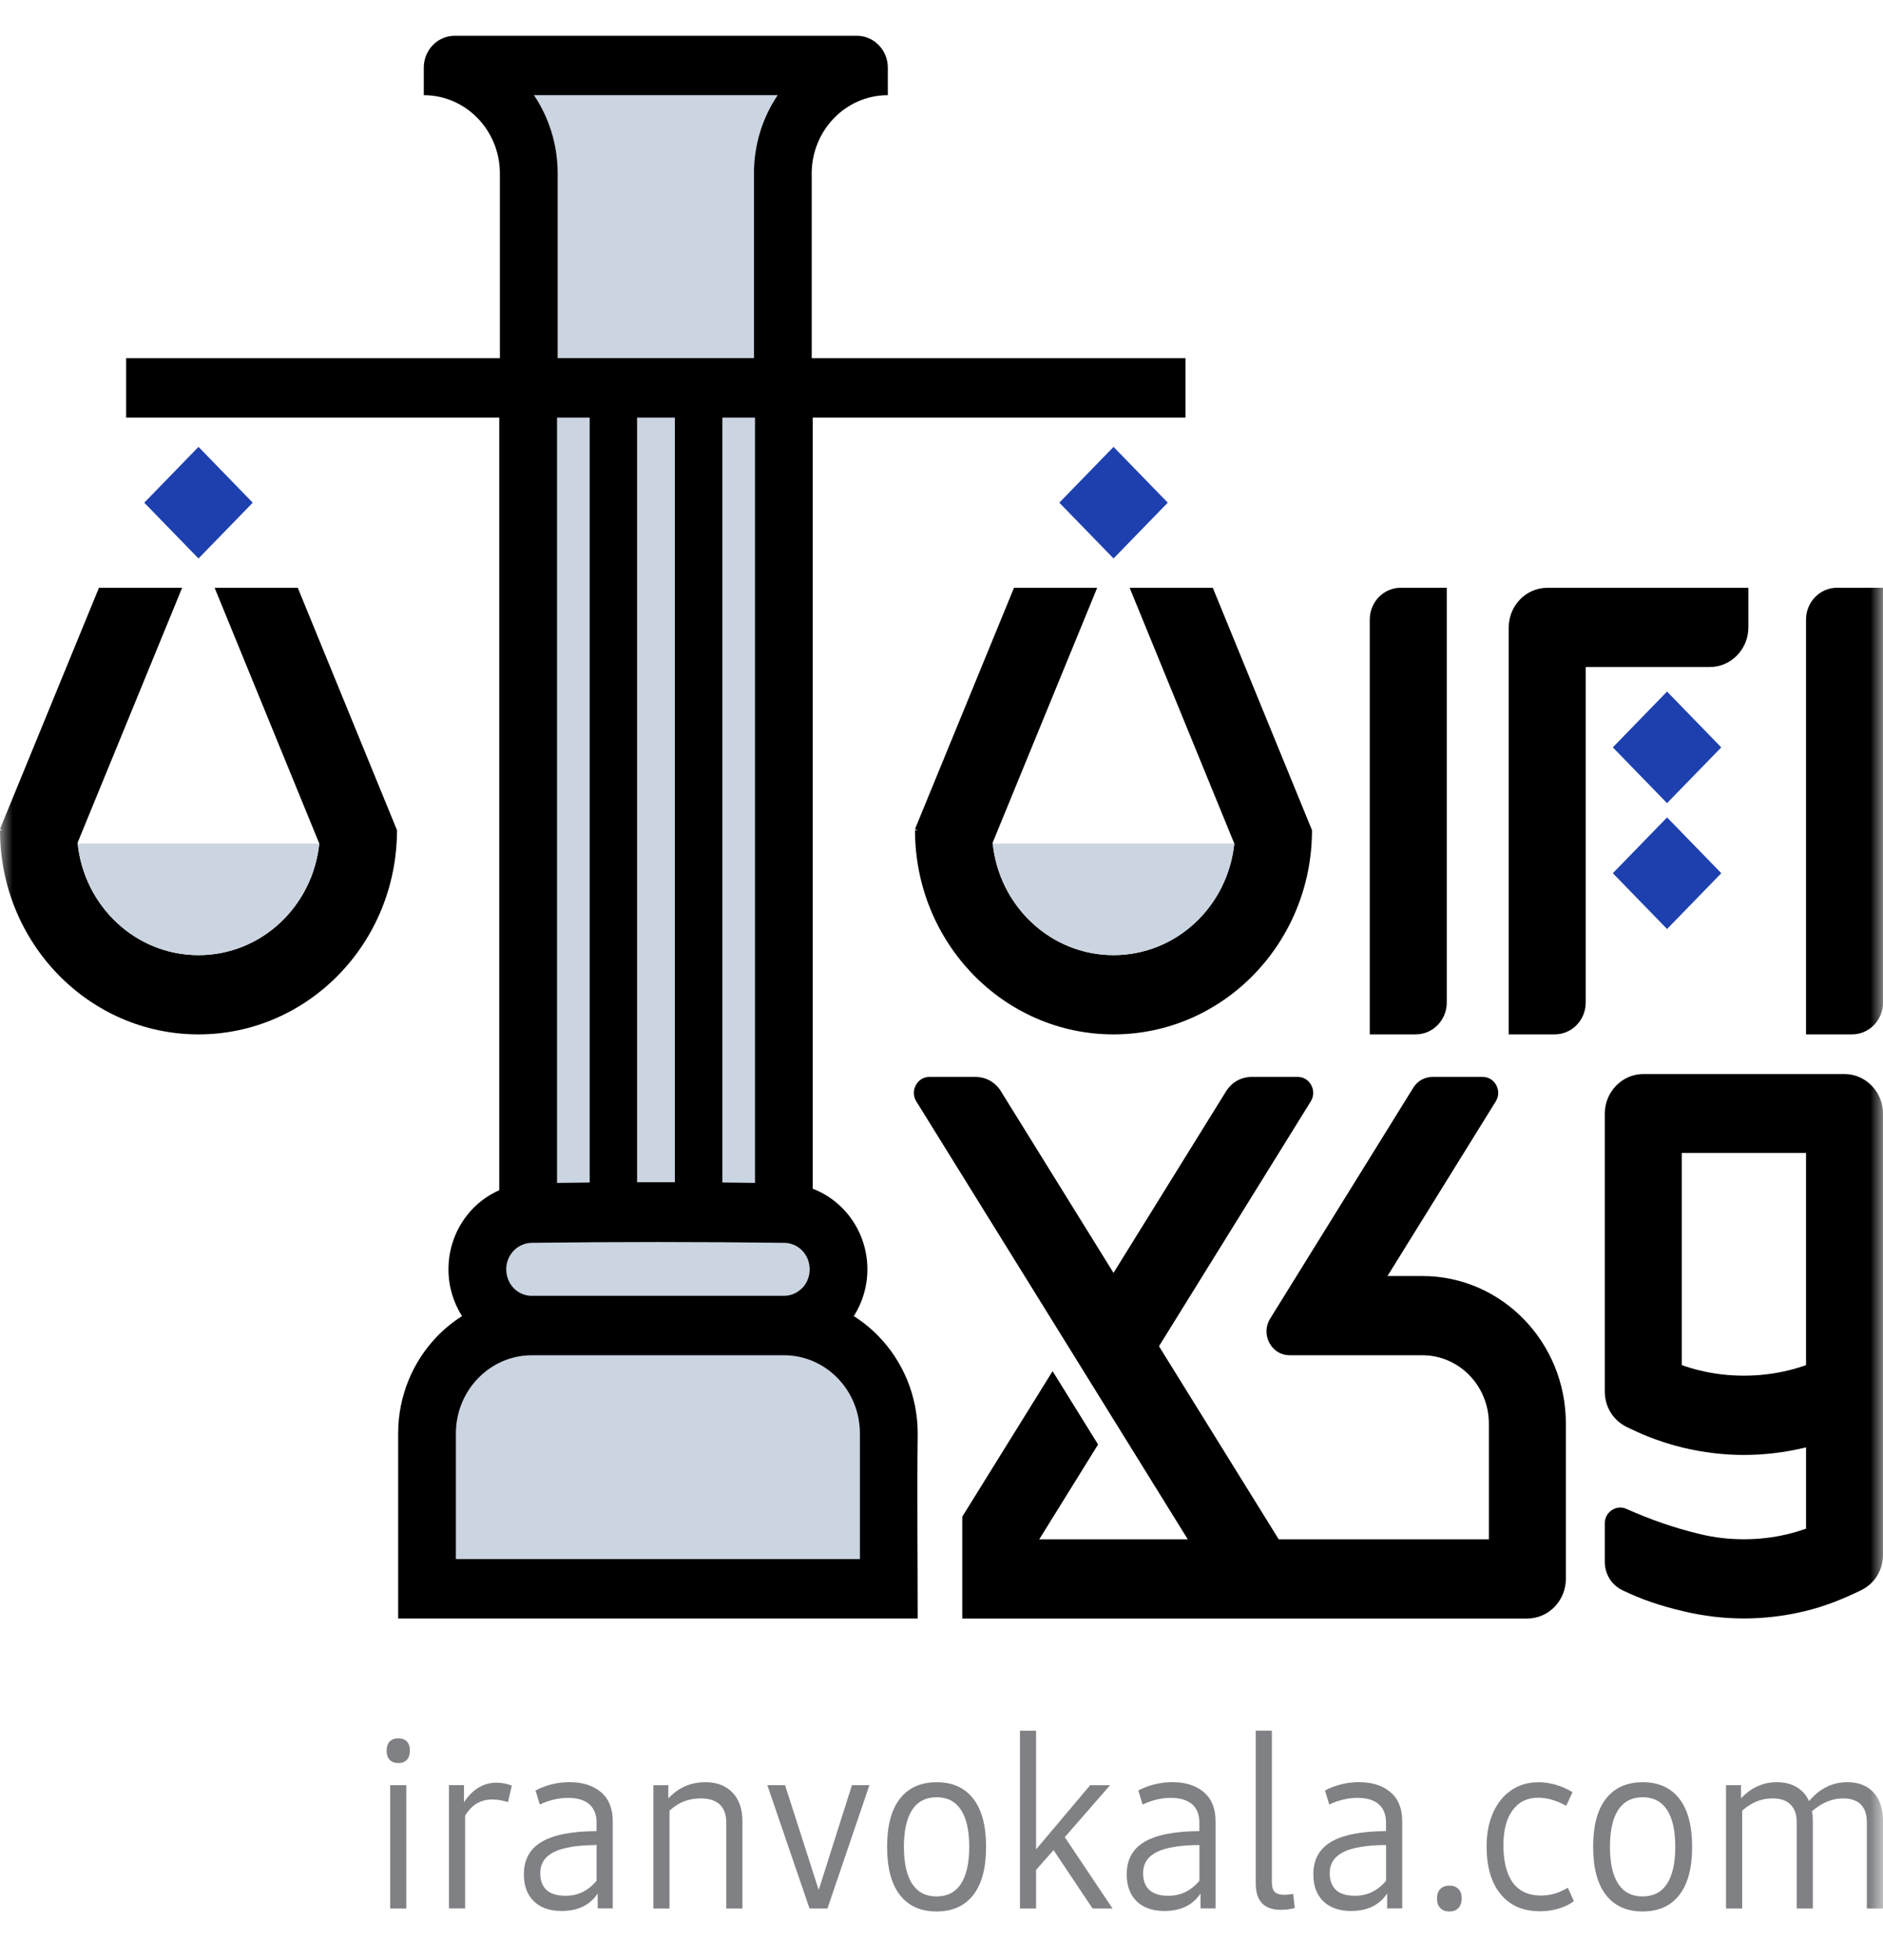 <svg width="74" height="77" viewBox="0 0 74 77" fill="none" xmlns="http://www.w3.org/2000/svg">
<g id="Logo">
<g id="Group">
<g id="Clip path group">
<mask id="mask0_438_129" style="mask-type:luminance" maskUnits="userSpaceOnUse" x="0" y="0" width="74" height="77">
<g id="_clip1">
<path id="Vector" d="M74 0.191H0V76.298H74V0.191Z" fill="white"/>
</g>
</mask>
<g mask="url(#mask0_438_129)">
<g id="Group_2">
<path id="Vector_2" d="M53.83 40.63V24.337C53.83 23.65 54.374 23.088 55.044 23.088H56.856V39.382C56.856 40.068 56.311 40.63 55.642 40.63H53.83Z" fill="black"/>
<path id="Vector_3" d="M70.975 40.63V24.337C70.975 23.65 71.52 23.088 72.189 23.088H74.002V39.382C74.002 40.068 73.457 40.63 72.787 40.63H70.975Z" fill="black"/>
<path id="Vector_4" d="M70.975 56.853L70.904 56.87C70.134 57.053 69.34 57.151 68.534 57.151C67.727 57.151 66.934 57.053 66.163 56.87C65.675 56.754 65.198 56.601 64.737 56.417C64.462 56.307 64.195 56.182 63.929 56.053C63.389 55.788 63.066 55.261 63.066 54.645V43.748C63.066 42.889 63.747 42.189 64.582 42.189H72.485C73.321 42.189 74.001 42.891 74.001 43.748V61.059C74.001 61.679 73.673 62.21 73.127 62.471C72.422 62.81 71.732 63.097 70.904 63.293C70.134 63.476 69.34 63.574 68.534 63.574C67.727 63.574 66.934 63.476 66.163 63.293C65.221 63.069 64.53 62.835 63.764 62.467C63.328 62.257 63.066 61.832 63.066 61.337V59.845C63.066 59.628 63.163 59.442 63.339 59.322C63.516 59.203 63.721 59.183 63.915 59.27C64.887 59.699 65.806 60.022 66.837 60.267C67.373 60.395 67.941 60.463 68.534 60.463C69.126 60.463 69.695 60.395 70.231 60.267C70.485 60.206 70.734 60.133 70.976 60.047V56.851L70.975 56.853ZM70.229 53.843C70.484 53.782 70.732 53.709 70.975 53.623V45.288H66.091V53.621C66.334 53.707 66.583 53.782 66.837 53.841C67.373 53.969 67.941 54.037 68.534 54.037C69.126 54.037 69.695 53.969 70.231 53.841L70.229 53.843Z" fill="black"/>
<path id="Vector_5" d="M39.343 42.879L43.76 49.999L48.176 42.879C48.406 42.508 48.773 42.302 49.2 42.302H50.998C51.226 42.302 51.421 42.421 51.531 42.627C51.641 42.832 51.634 43.067 51.511 43.265L45.547 52.881L50.252 60.465H58.511V55.921C58.511 55.179 58.218 54.506 57.746 54.021C57.273 53.536 56.621 53.235 55.9 53.235H50.684C50.343 53.235 50.05 53.056 49.886 52.749C49.723 52.441 49.733 52.09 49.917 51.794L55.536 42.734C55.708 42.456 55.984 42.302 56.303 42.302H58.268C58.496 42.302 58.691 42.421 58.801 42.627C58.911 42.832 58.904 43.067 58.781 43.265L54.527 50.123H55.9C57.457 50.123 58.866 50.773 59.886 51.821C60.907 52.87 61.537 54.318 61.537 55.919V62.017C61.537 62.876 60.856 63.576 60.021 63.576H37.816V59.576L41.366 53.859L43.153 56.74L40.842 60.465H46.678L45.023 57.795L43.761 55.76L41.975 52.879L40.69 50.807L36.011 43.265C35.888 43.067 35.881 42.832 35.991 42.627C36.101 42.422 36.296 42.302 36.524 42.302H38.324C38.75 42.302 39.117 42.508 39.347 42.879H39.343Z" fill="black"/>
<path id="Vector_6" d="M67.195 26.201H62.317V39.381C62.317 40.068 61.773 40.63 61.103 40.63H59.291V24.649C59.291 23.79 59.972 23.089 60.807 23.089H68.71V24.641C68.71 25.5 68.029 26.201 67.194 26.201H67.195Z" fill="black"/>
<g id="Group_3">
<g id="Group_4">
<path id="Vector_7" d="M65.513 27.165L63.382 29.357L65.513 31.548L67.644 29.357L65.513 27.165Z" fill="#1E40AF"/>
</g>
<g id="Group_5">
<path id="Vector_8" d="M65.514 32.109L63.383 34.3L65.514 36.492L67.645 34.3L65.514 32.109Z" fill="#1E40AF"/>
</g>
</g>
<path id="Vector_9" d="M43.118 23.089L39.01 33.101C39.25 35.582 41.285 37.518 43.76 37.518C46.234 37.518 48.252 35.598 48.506 33.133L44.394 23.089H47.662L51.56 32.609C51.56 37.038 48.068 40.631 43.76 40.631C39.451 40.631 35.959 37.04 35.959 32.609H36.06L35.959 32.566L39.849 23.089H43.118Z" fill="black"/>
<path id="Vector_10" d="M48.507 33.134H39.013C39.269 35.598 41.297 37.517 43.76 37.517C46.222 37.517 48.252 35.598 48.506 33.134H48.507Z" fill="#CBD5E1"/>
<g id="Group_6">
<path id="Vector_11" d="M43.761 17.554L41.63 19.745L43.761 21.937L45.892 19.745L43.761 17.554Z" fill="#1E40AF"/>
</g>
<path id="Vector_12" d="M20.792 7.19V14.845H30.778V7.19C30.778 5.796 31.432 4.558 32.443 3.785V2.948H18.357V3.318C19.793 3.981 20.794 5.466 20.794 7.189L20.792 7.19Z" fill="#CBD5E1"/>
<path id="Vector_13" d="M15.335 70.123H15.968V74.966H15.335V70.123ZM15.651 69.253C15.505 69.253 15.393 69.21 15.313 69.126C15.233 69.041 15.194 68.923 15.194 68.772C15.194 68.62 15.233 68.494 15.313 68.409C15.393 68.324 15.505 68.283 15.651 68.283C15.797 68.283 15.911 68.324 15.991 68.409C16.07 68.492 16.109 68.611 16.109 68.763C16.109 68.914 16.07 69.041 15.991 69.127C15.911 69.21 15.799 69.255 15.651 69.255V69.253ZM19.523 70.025C19.73 70.025 19.925 70.064 20.113 70.142L19.964 70.786C19.74 70.719 19.535 70.685 19.347 70.685C19.117 70.685 18.916 70.737 18.741 70.839C18.568 70.942 18.415 71.1 18.279 71.311V74.964H17.644V70.121H18.234V70.793C18.575 70.279 19.004 70.023 19.522 70.023L19.523 70.025ZM22.396 70.005C22.902 70.005 23.308 70.136 23.616 70.395C23.924 70.655 24.08 71.036 24.08 71.537V74.964H23.489V74.376C23.184 74.835 22.712 75.064 22.07 75.064C21.604 75.064 21.242 74.936 20.98 74.683C20.72 74.429 20.588 74.077 20.588 73.624C20.588 73.05 20.82 72.625 21.285 72.35C21.749 72.075 22.469 71.933 23.444 71.927V71.591C23.444 71.278 23.349 71.037 23.158 70.871C22.967 70.706 22.688 70.621 22.324 70.621C21.96 70.621 21.573 70.709 21.214 70.884L21.045 70.331C21.463 70.112 21.914 70.004 22.395 70.004L22.396 70.005ZM22.211 74.468C22.464 74.468 22.69 74.419 22.891 74.322C23.09 74.226 23.275 74.078 23.446 73.878V72.473C22.687 72.479 22.129 72.57 21.771 72.748C21.412 72.928 21.232 73.203 21.232 73.578C21.232 73.869 21.314 74.089 21.479 74.239C21.643 74.391 21.888 74.466 22.211 74.466V74.468ZM27.712 70.005C28.171 70.005 28.529 70.142 28.788 70.414C29.046 70.685 29.176 71.061 29.176 71.538V74.966H28.541V71.583C28.541 71.275 28.455 71.042 28.285 70.881C28.114 70.722 27.867 70.642 27.545 70.642C27.311 70.642 27.092 70.679 26.891 70.755C26.693 70.831 26.498 70.952 26.31 71.123V74.967H25.676V70.124H26.265V70.642C26.66 70.219 27.141 70.007 27.712 70.007V70.005ZM34.167 70.123L32.518 74.966H31.813L30.156 70.123H30.852L32.174 74.239L33.48 70.123H34.169H34.167ZM36.802 75.083C36.179 75.083 35.7 74.866 35.365 74.435C35.03 74.004 34.862 73.374 34.862 72.544C34.862 71.715 35.029 71.086 35.365 70.655C35.7 70.224 36.182 70.007 36.812 70.007C37.442 70.007 37.913 70.224 38.249 70.655C38.584 71.088 38.752 71.716 38.752 72.544C38.752 73.372 38.585 74.004 38.249 74.435C37.913 74.866 37.432 75.083 36.802 75.083ZM36.802 74.493C37.225 74.493 37.545 74.33 37.763 74C37.98 73.67 38.09 73.185 38.09 72.544C38.09 71.904 37.98 71.419 37.763 71.089C37.545 70.759 37.227 70.596 36.81 70.596C36.394 70.596 36.068 70.759 35.849 71.089C35.633 71.419 35.523 71.904 35.523 72.544C35.523 73.185 35.633 73.671 35.849 74C36.068 74.33 36.386 74.493 36.802 74.493ZM41.405 72.672L40.717 73.451V74.966H40.083V67.984H40.717V72.645L42.842 70.124H43.625L41.845 72.164L43.722 74.966H42.937L41.404 72.672H41.405ZM46.087 70.005C46.592 70.005 46.999 70.136 47.306 70.395C47.614 70.655 47.77 71.036 47.77 71.537V74.964H47.179V74.376C46.874 74.835 46.402 75.064 45.76 75.064C45.294 75.064 44.932 74.936 44.67 74.683C44.41 74.429 44.279 74.077 44.279 73.624C44.279 73.05 44.51 72.625 44.975 72.35C45.439 72.075 46.159 71.933 47.134 71.927V71.591C47.134 71.278 47.039 71.037 46.848 70.871C46.657 70.706 46.379 70.621 46.014 70.621C45.65 70.621 45.263 70.709 44.904 70.884L44.735 70.331C45.154 70.112 45.604 70.004 46.085 70.004L46.087 70.005ZM45.902 74.468C46.154 74.468 46.38 74.419 46.581 74.322C46.78 74.226 46.967 74.078 47.136 73.878V72.473C46.377 72.479 45.819 72.57 45.461 72.748C45.102 72.928 44.922 73.203 44.922 73.578C44.922 73.869 45.004 74.089 45.169 74.239C45.334 74.391 45.578 74.466 45.902 74.466V74.468ZM50.336 75.019C49.678 75.019 49.349 74.673 49.349 73.976V67.982H49.983V73.949C49.983 74.117 50.021 74.24 50.097 74.316C50.174 74.392 50.297 74.429 50.467 74.429C50.569 74.429 50.685 74.417 50.821 74.394L50.884 74.947C50.706 74.996 50.524 75.019 50.336 75.019ZM53.422 70.005C53.927 70.005 54.334 70.136 54.641 70.395C54.949 70.655 55.105 71.036 55.105 71.537V74.964H54.514V74.376C54.209 74.835 53.737 75.064 53.095 75.064C52.63 75.064 52.267 74.936 52.005 74.683C51.745 74.429 51.613 74.077 51.613 73.624C51.613 73.05 51.845 72.625 52.31 72.35C52.774 72.075 53.494 71.933 54.469 71.927V71.591C54.469 71.278 54.374 71.037 54.183 70.871C53.992 70.706 53.714 70.621 53.349 70.621C52.985 70.621 52.598 70.709 52.239 70.884L52.07 70.331C52.488 70.112 52.939 70.004 53.42 70.004L53.422 70.005ZM53.236 74.468C53.489 74.468 53.715 74.419 53.916 74.322C54.115 74.226 54.302 74.078 54.471 73.878V72.473C53.712 72.479 53.154 72.57 52.796 72.748C52.437 72.928 52.257 73.203 52.257 73.578C52.257 73.869 52.339 74.089 52.504 74.239C52.669 74.391 52.913 74.466 53.236 74.466V74.468ZM56.958 75.083C56.805 75.083 56.687 75.039 56.6 74.947C56.516 74.857 56.471 74.732 56.471 74.575C56.471 74.417 56.514 74.292 56.6 74.203C56.685 74.113 56.805 74.068 56.958 74.068C57.111 74.068 57.228 74.111 57.315 74.199C57.401 74.288 57.444 74.41 57.444 74.566C57.444 74.722 57.402 74.857 57.315 74.947C57.23 75.039 57.111 75.083 56.958 75.083ZM60.511 75.074C59.853 75.074 59.34 74.851 58.973 74.404C58.606 73.957 58.422 73.331 58.422 72.526C58.422 72.026 58.506 71.583 58.678 71.202C58.847 70.822 59.087 70.527 59.395 70.319C59.704 70.109 60.06 70.007 60.466 70.007C60.688 70.007 60.918 70.041 61.154 70.111C61.388 70.181 61.603 70.276 61.798 70.398L61.551 70.933C61.168 70.722 60.803 70.615 60.449 70.615C60.019 70.615 59.684 70.778 59.444 71.106C59.203 71.433 59.083 71.889 59.083 72.475C59.083 73.126 59.209 73.621 59.457 73.957C59.707 74.291 60.076 74.459 60.563 74.459C60.928 74.459 61.277 74.355 61.614 74.151L61.851 74.676C61.686 74.804 61.486 74.902 61.251 74.972C61.017 75.042 60.77 75.076 60.511 75.076V75.074ZM64.549 75.083C63.926 75.083 63.448 74.866 63.112 74.435C62.777 74.004 62.609 73.374 62.609 72.544C62.609 71.715 62.776 71.086 63.112 70.655C63.448 70.224 63.929 70.007 64.559 70.007C65.189 70.007 65.66 70.224 65.996 70.655C66.331 71.088 66.499 71.716 66.499 72.544C66.499 73.372 66.332 74.004 65.996 74.435C65.66 74.866 65.179 75.083 64.549 75.083ZM64.549 74.493C64.971 74.493 65.292 74.33 65.51 74C65.727 73.67 65.837 73.185 65.837 72.544C65.837 71.904 65.727 71.419 65.51 71.089C65.292 70.759 64.974 70.596 64.558 70.596C64.141 70.596 63.815 70.759 63.596 71.089C63.38 71.419 63.27 71.904 63.27 72.544C63.27 73.185 63.38 73.671 63.596 74C63.815 74.33 64.133 74.493 64.549 74.493ZM72.599 70.005C73.04 70.005 73.383 70.141 73.63 70.41C73.877 70.677 74 71.055 74 71.538V74.966H73.365V71.583C73.365 71.275 73.287 71.042 73.128 70.881C72.971 70.722 72.738 70.642 72.432 70.642C72.002 70.642 71.595 70.81 71.207 71.149C71.232 71.253 71.242 71.382 71.242 71.538V74.966H70.609V71.583C70.609 71.275 70.528 71.042 70.365 70.881C70.204 70.722 69.97 70.642 69.665 70.642C69.441 70.642 69.232 70.68 69.04 70.759C68.846 70.838 68.654 70.958 68.466 71.122V74.966H67.831V70.123H68.421V70.64C68.816 70.218 69.287 70.005 69.833 70.005C70.132 70.005 70.391 70.071 70.608 70.2C70.826 70.331 70.986 70.512 71.093 70.749C71.511 70.254 72.013 70.005 72.601 70.005H72.599Z" fill="#808184"/>
<path id="Vector_14" d="M7.157 23.09L3.05 33.101C3.29 35.582 5.325 37.519 7.8 37.519C10.276 37.519 12.292 35.598 12.547 33.134L8.435 23.09H11.703L15.601 32.609C15.601 37.038 12.109 40.631 7.8 40.631C3.492 40.631 0 37.038 0 32.609H0.1L0 32.564L3.889 23.088H7.157V23.09Z" fill="black"/>
<path id="Vector_15" d="M12.547 33.134H3.053C3.308 35.598 5.335 37.517 7.799 37.517C10.263 37.517 12.291 35.598 12.546 33.134H12.547Z" fill="#CBD5E1"/>
<g id="Group_7">
<path id="Vector_16" d="M7.801 17.553L5.669 19.746L7.801 21.938L9.932 19.746L7.801 17.553Z" fill="#1E40AF"/>
</g>
<path id="Vector_17" d="M16.781 56.309V62.408H34.929V56.309C34.929 53.966 33.081 52.068 30.805 52.068C31.99 52.068 32.953 51.078 32.953 49.859C32.953 48.64 31.99 47.65 30.805 47.65H30.73V14.847H20.74V47.658C19.631 47.745 18.76 48.697 18.76 49.859C18.76 51.08 19.721 52.068 20.908 52.068C18.63 52.068 16.783 53.966 16.783 56.309H16.781Z" fill="#CBD5E1"/>
<path id="Vector_18" d="M36.063 63.575H15.647V56.309C15.647 54.815 16.237 53.463 17.188 52.484C17.478 52.186 17.803 51.921 18.157 51.698C17.821 51.169 17.624 50.537 17.624 49.859C17.624 48.927 17.993 48.083 18.585 47.472C18.88 47.169 19.231 46.924 19.62 46.753V16.404H4.957V14.07H19.645V6.814C19.645 5.966 19.309 5.196 18.769 4.64C18.237 4.093 17.503 3.749 16.693 3.739H16.654V2.654C16.654 1.967 17.199 1.405 17.868 1.405H33.676C34.343 1.405 34.89 1.966 34.89 2.654V3.739H34.851C34.04 3.749 33.307 4.093 32.775 4.64C32.243 5.187 31.899 5.964 31.899 6.814V14.07H46.588V16.404H31.94V46.693C32.388 46.864 32.79 47.132 33.122 47.474L33.127 47.478C33.719 48.089 34.088 48.932 34.088 49.859C34.088 50.536 33.891 51.167 33.554 51.698C33.907 51.921 34.234 52.186 34.524 52.486C35.475 53.464 36.065 54.817 36.065 56.311C36.036 58.725 36.065 61.16 36.065 63.577L36.063 63.575ZM21.914 14.068H29.63V6.813C29.63 5.671 29.974 4.61 30.563 3.738H20.983C21.571 4.61 21.915 5.67 21.915 6.812V14.067L21.914 14.068ZM29.671 16.404H28.389V46.45C28.818 46.454 29.246 46.458 29.671 46.466V16.404ZM26.521 16.404H25.037V46.439H26.521V16.404ZM23.173 16.404H21.891V46.467C22.316 46.461 22.743 46.455 23.173 46.451V16.404ZM20.893 50.901H30.805C31.076 50.901 31.331 50.793 31.522 50.597H31.527C31.707 50.411 31.819 50.151 31.819 49.861C31.819 49.571 31.707 49.312 31.527 49.124L31.522 49.119C31.34 48.933 31.086 48.819 30.805 48.819C27.536 48.777 24.177 48.777 20.908 48.819C20.628 48.819 20.375 48.936 20.191 49.124C20.009 49.311 19.895 49.572 19.895 49.861C19.895 50.149 20.006 50.409 20.187 50.598L20.191 50.603C20.37 50.785 20.619 50.898 20.895 50.903L20.893 50.901ZM20.906 53.234C20.11 53.234 19.354 53.556 18.792 54.135C18.251 54.69 17.916 55.459 17.916 56.309V61.241H33.794V56.309C33.794 55.46 33.459 54.69 32.918 54.135C32.378 53.578 31.631 53.234 30.804 53.234H20.905H20.906Z" fill="black"/>
</g>
</g>
</g>
</g>
</g>
</svg>
